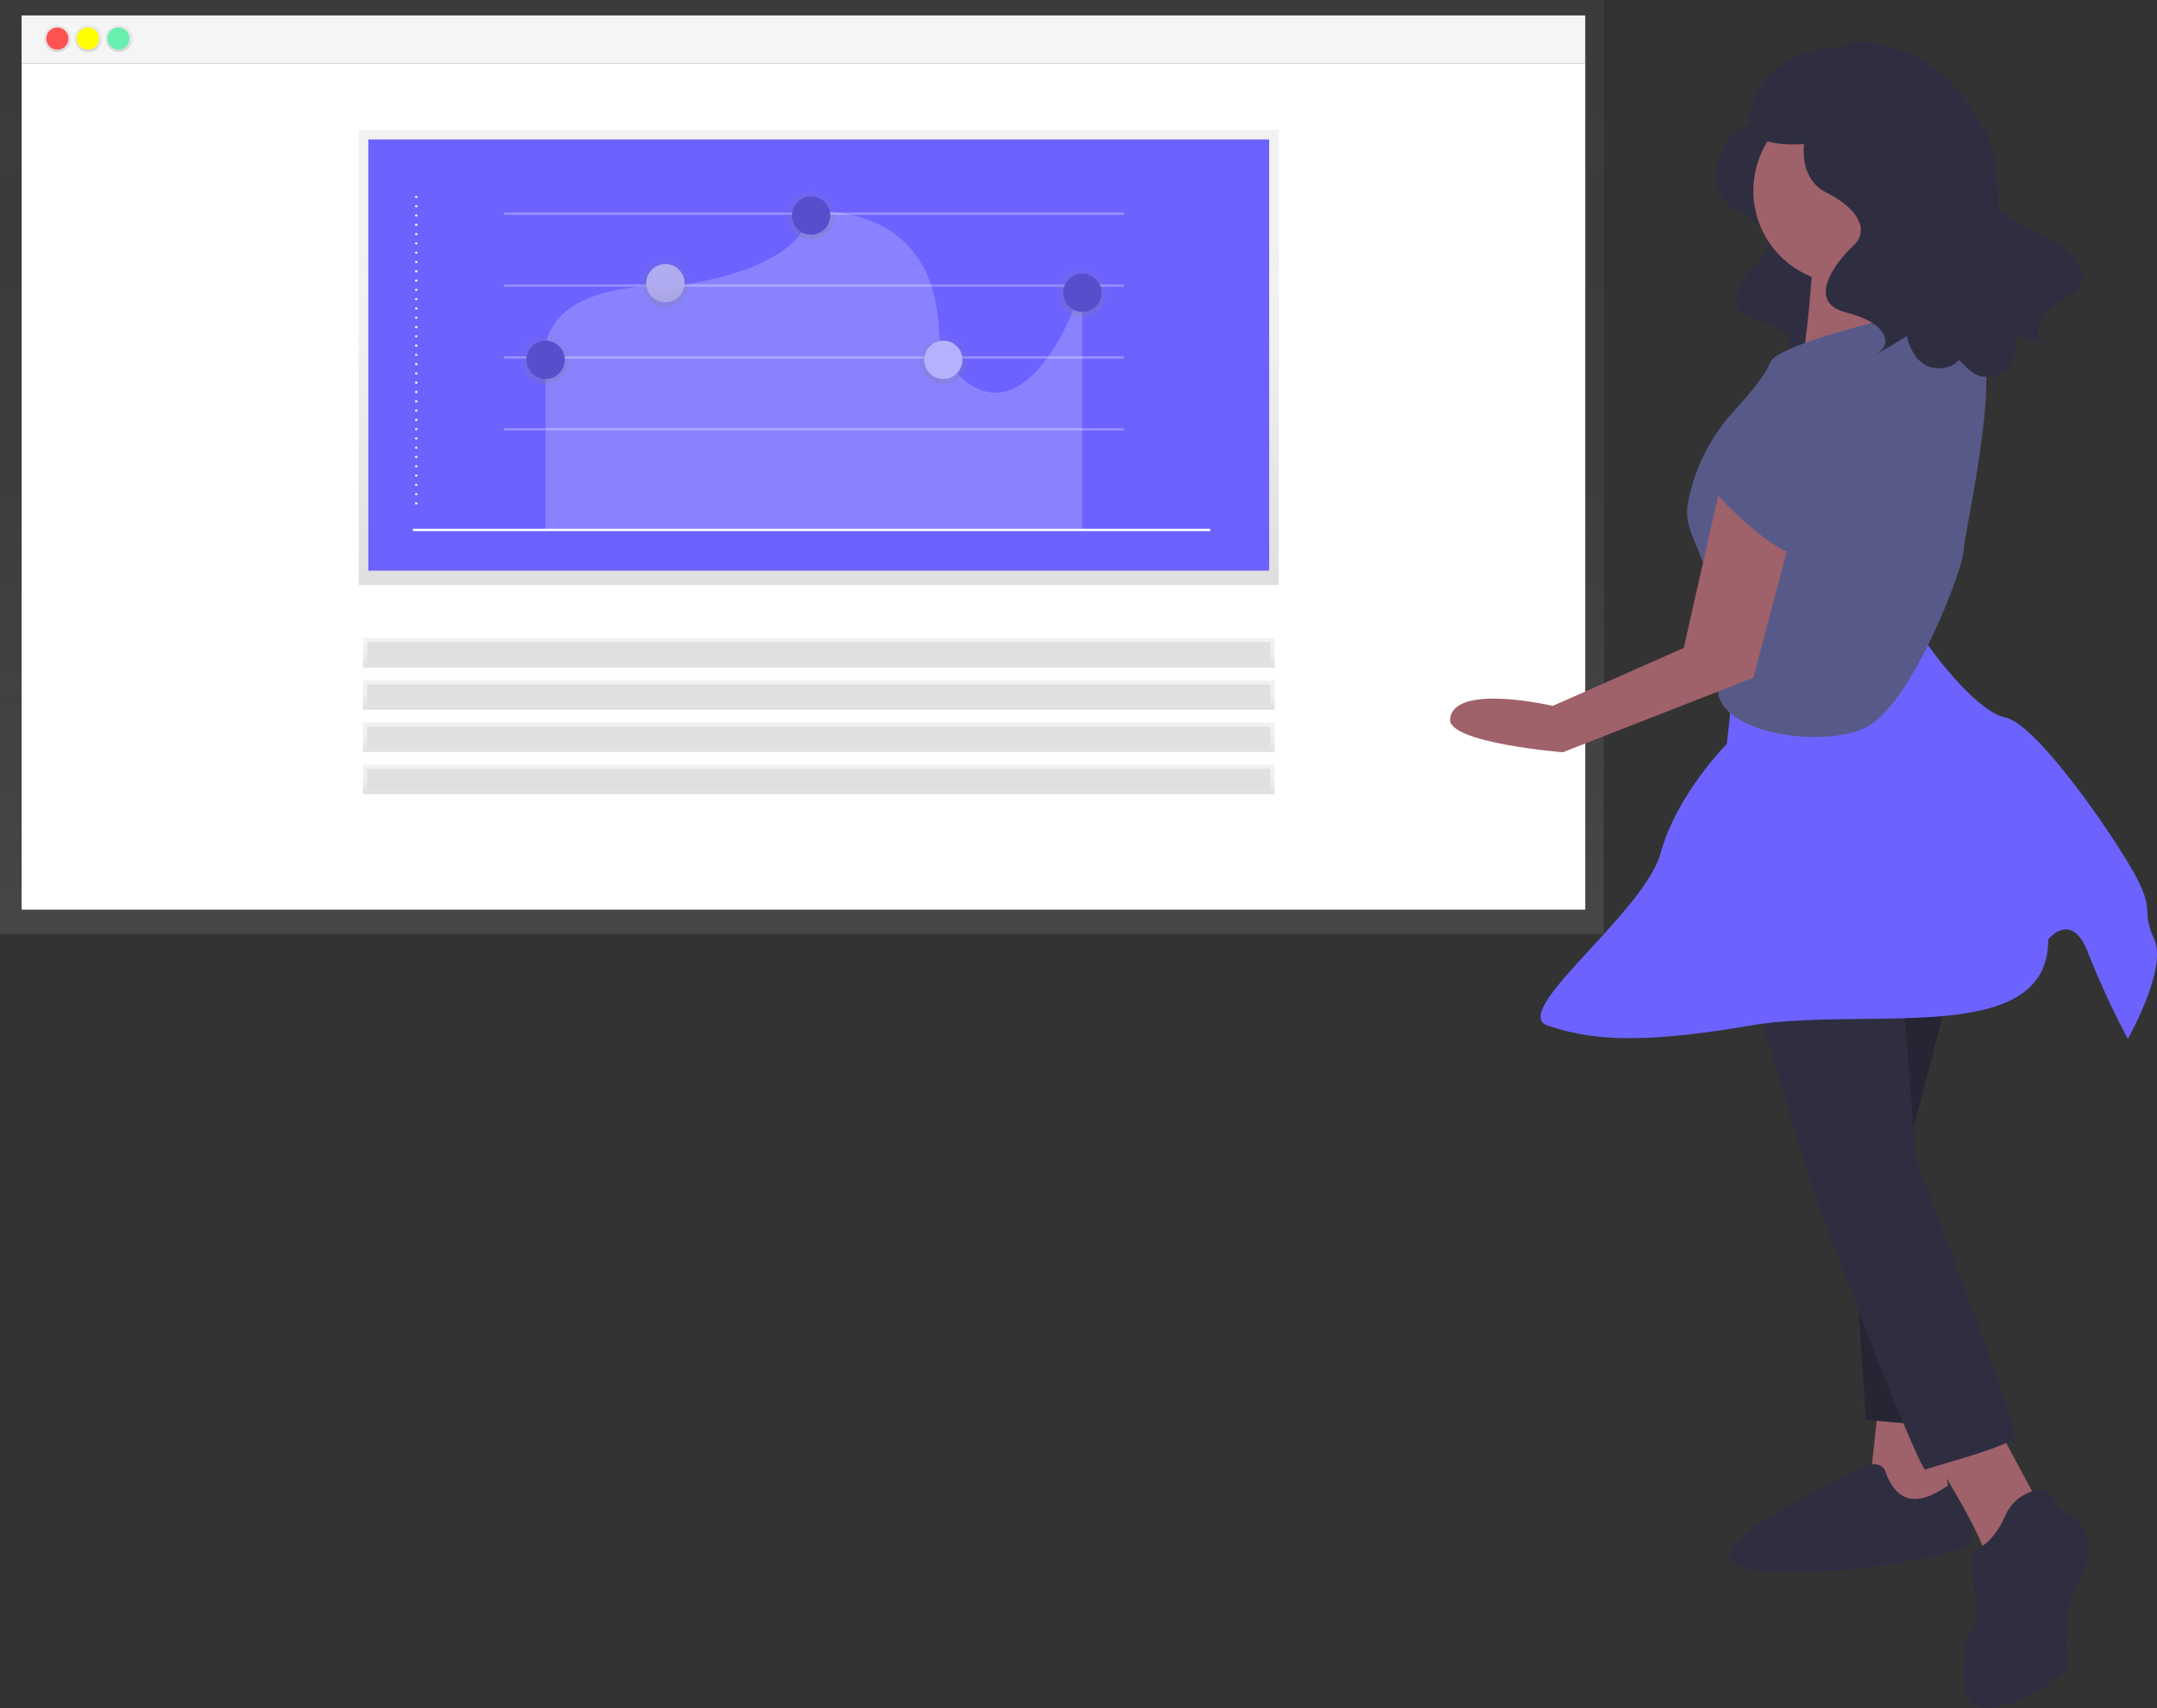 <svg data-name="Layer 1" xmlns="http://www.w3.org/2000/svg" xmlns:xlink="http://www.w3.org/1999/xlink" width="928.766" height="735.639"><rect width="100%" height="100%" fill="#333333" stroke="none"/><defs><linearGradient id="a" x1="345.271" y1="402.374" x2="345.271" gradientUnits="userSpaceOnUse"><stop offset="0" stop-color="gray" stop-opacity=".25"/><stop offset=".535" stop-color="gray" stop-opacity=".12"/><stop offset="1" stop-color="gray" stop-opacity=".1"/></linearGradient><linearGradient id="b" x1="24.7" y1="22.443" x2="24.7" y2="10.757" xlink:href="#a"/><linearGradient id="c" x1="37.98" y1="22.443" x2="37.98" y2="10.757" xlink:href="#a"/><linearGradient id="d" x1="51.259" y1="22.443" x2="51.259" y2="10.757" xlink:href="#a"/><linearGradient id="e" x1="352.54" y1="251.946" x2="352.54" y2="55.933" xlink:href="#a"/><linearGradient id="f" x1="234.932" y1="165.287" x2="234.932" y2="144.654" xlink:href="#a"/><linearGradient id="g" x1="286.514" y1="132.275" x2="286.514" y2="111.642" xlink:href="#a"/><linearGradient id="h" x1="349.246" y1="103.142" x2="349.246" y2="82.509" xlink:href="#a"/><linearGradient id="i" x1="406.186" y1="165.287" x2="406.186" y2="144.654" xlink:href="#a"/><linearGradient id="j" x1="466.021" y1="136.401" x2="466.021" y2="115.768" xlink:href="#a"/><linearGradient id="k" x1="352.54" y1="287.505" x2="352.54" y2="274.784" xlink:href="#a"/><linearGradient id="l" x1="352.54" y1="305.677" x2="352.54" y2="292.956" xlink:href="#a"/><linearGradient id="m" x1="352.54" y1="323.849" x2="352.54" y2="311.128" xlink:href="#a"/><linearGradient id="n" x1="352.54" y1="342.021" x2="352.54" y2="329.301" xlink:href="#a"/></defs><path fill="url(#a)" d="M0 0h690.542v402.374H0z"/><path fill="#f5f5f5" d="M9.296 6.64h673.279v20.583H9.296z"/><path fill="#fff" d="M9.296 27.223h673.279V391.75H9.296z"/><circle cx="24.7" cy="16.6" r="5.843" fill="url(#b)"/><circle cx="37.98" cy="16.6" r="5.843" fill="url(#c)"/><circle cx="51.259" cy="16.6" r="5.843" fill="url(#d)"/><circle cx="24.7" cy="16.6" r="4.781" fill="#ff5252"/><circle cx="37.847" cy="16.6" r="4.781" fill="#ff0"/><circle cx="50.994" cy="16.6" r="4.781" fill="#69f0ae"/><path fill="url(#e)" d="M154.463 55.933h396.153v196.013H154.463z"/><path fill="#6c63ff" d="M158.59 60.059h387.9v185.697h-387.9z"/><path fill="none" stroke="#fff" stroke-linecap="round" stroke-linejoin="round" stroke-dasharray="0 4" d="M179.223 84.819v134.114"/><path fill="none" stroke="#fff" stroke-linecap="round" stroke-linejoin="round" d="M178.191 228.218h342.508"/><path fill="none" stroke="#fff" stroke-linecap="round" stroke-linejoin="round" opacity=".3" d="M217.394 92.04h266.165M217.394 122.99h266.165M217.394 153.939h266.165M217.394 184.889h266.165"/><path d="M234.932 228.218v-74.279s-6.19-31.98 56.74-30.95c57.234-8.12 57.234-31.744 57.234-31.744s52.636-5.726 55.306 50.278a30.504 30.504 0 0012.632 23.489c21.687 15.294 40.519-15.181 49.177-42.022v105.228z" fill="#fff" opacity=".2"/><circle cx="286.514" cy="121.958" r="8.253" fill="#6c63ff"/><circle cx="286.514" cy="121.958" r="8.253" fill="#fff" opacity=".5"/><circle cx="234.932" cy="154.971" r="10.316" fill="url(#f)"/><circle cx="286.514" cy="121.958" r="10.316" fill="url(#g)"/><circle cx="349.246" cy="92.826" r="10.316" fill="url(#h)"/><circle cx="406.186" cy="154.971" r="10.316" fill="url(#i)"/><circle cx="466.021" cy="126.085" r="10.316" fill="url(#j)"/><circle cx="234.932" cy="154.971" r="8.253" fill="#6c63ff"/><circle cx="234.932" cy="154.971" r="8.253" opacity=".2"/><circle cx="349.246" cy="92.826" r="8.253" fill="#6c63ff"/><circle cx="349.246" cy="92.826" r="8.253" opacity=".2"/><circle cx="406.186" cy="154.971" r="8.253" fill="#6c63ff"/><circle cx="406.186" cy="154.971" r="8.253" fill="#fff" opacity=".5"/><circle cx="466.021" cy="126.085" r="8.253" fill="#6c63ff"/><circle cx="466.021" cy="126.085" r="8.253" opacity=".2"/><path fill="url(#k)" d="M156.281 274.784H548.8v12.721H156.281z"/><path fill="url(#l)" d="M156.281 292.956H548.8v12.721H156.281z"/><path fill="url(#m)" d="M156.281 311.128H548.8v12.721H156.281z"/><path fill="url(#n)" d="M156.281 329.301H548.8v12.721H156.281z"/><path fill="#e0e0e0" d="M158.098 276.601h388.884v9.086H158.098zM158.098 294.773h388.884v9.086H158.098zM158.098 312.946h388.884v9.086H158.098zM158.098 331.118h388.884v9.086H158.098z"/><path d="M758.153 43.316s1.975 6.584-9.218 12.51-14.485 28.312-1.317 34.896 17.119 15.144 10.535 21.07-18.436 21.727-2.634 25.678 17.777 11.851 13.169 15.143 10.534-5.925 10.534-5.925 2.634 15.802 16.46 11.851 52.674-79.01 32.922-89.545-70.451-25.678-70.451-25.678z" fill="#2f2e41"/><path fill="#9f616a" d="M809.169 601.511l-4.28 39.953 18.549 11.415 17.123-2.854L832 601.511h-22.831z"/><circle cx="794.901" cy="82.122" r="39.953" fill="#9f616a"/><path d="M781.345 101.385s-3.567 60.643-7.848 60.643 49.941-2.854 49.941-2.854-22.83-39.953-11.415-52.795-30.678-4.994-30.678-4.994z" fill="#9f616a"/><path fill="#2f2e41" d="M840.561 421.723l-18.549 71.344 14.268 121.286-32.818-2.854-12.842-189.776h49.941z"/><path opacity=".2" d="M840.561 421.723l-18.549 71.344 14.268 121.286-32.818-2.854-12.842-189.776h49.941z"/><path d="M812.023 634.33s-1.427-8.562-15.696 0-74.198 35.672-42.806 41.38 95.602-7.135 95.602-11.416 1.426-31.391-4.281-28.537-24.257 21.403-32.819-1.427z" fill="#2f2e41"/><path d="M830.573 624.341s22.83 35.673 24.257 45.661 22.83-22.83 22.83-22.83l-19.976-37.1z" fill="#9f616a"/><path d="M754.948 427.43l25.684 85.614s45.66 121.286 48.514 119.859 37.1-9.989 38.526-14.27-42.807-119.858-42.807-119.858l-5.707-74.199zM881.941 641.464a18.732 18.732 0 00-18.55 11.415c-5.707 12.842-12.842 14.27-14.269 15.696s4.281 31.392 0 34.246-8.56 32.818 5.708 32.818 37.1-15.696 35.672-18.55-1.427-22.83 2.854-31.391 11.415-22.83 0-31.392-11.415-12.842-11.415-12.842z" fill="#2f2e41"/><path d="M746.386 294.73l-2.854 25.683s-21.403 21.404-28.537 47.088-65.638 68.49-48.515 74.198 37.1 8.561 87.04 0 128.421 9.988 128.421-37.1c0 0 9.988-12.841 17.123 5.708a372.95 372.95 0 0017.122 37.1s17.123-29.965 11.416-42.807 0-11.415-7.135-25.684-42.807-67.064-57.076-69.918-41.38-39.953-39.953-44.234-77.052 29.965-77.052 29.965z" fill="#6c63ff"/><path d="M823.438 134.917s-58.502 12.842-61.356 21.403c-1.605 4.816-9.08 13.695-15.313 20.543a80.198 80.198 0 00-20.139 40.865c-1.488 9.103 4.768 17.288 7.628 27.773 8.561 31.392 14.982 23.544 6.42 46.374s42.807 31.392 62.784 21.404 42.093-69.205 42.093-76.34 19.263-87.753 3.567-93.46-25.684-8.562-25.684-8.562z" fill="#575a88"/><path d="M742.106 203.408l-17.123 75.625-56.362 24.97s-42.807-9.987-44.234 5.708c-.932 10.248 48.514 14.27 48.514 14.27l82.047-32.106 18.55-69.917z" fill="#9f616a"/><path d="M762.082 174.87s-35.672 21.403-27.111 32.819 29.965 29.964 35.672 29.964 9.989-34.245 9.989-44.233-18.55-18.55-18.55-18.55z" fill="#575a88"/><path d="M797.775 30.241s2.188 7.294-10.212 13.859-16.046 31.364-1.458 38.658 18.964 16.776 11.67 23.34-20.423 24.07-2.918 28.447 19.694 13.13 14.588 16.776 11.67-6.564 11.67-6.564 2.918 17.505 18.236 13.129 30.6-83.93 13.526-104.419C837 34.416 797.775 30.241 797.775 30.241z" fill="#2f2e41"/><path d="M793.116 22.733c.003-10.686 31.973-3.007 45.68 11.913 9.492 10.332 23.91 25.876 11.828 36.833s20.708 25.32 29.502 29.675 26.157 17.673 10.48 26.607-15.425 17.953-9.525 20.088-13.008-3.175-13.008-3.175 1.91 17.644-14.02 17.56-61.632-87.632-50.714-111.966c10.151-22.627-10.223-27.535-10.223-27.535z" fill="#2f2e41"/><path d="M800.04 20.391c-42.752-2.574-47.043 29.607-47.043 29.607.296 18.624 29.87 9.55 38.085 12.326 9.91-7.13 29.012-20.618 42.673-30.244a64.612 64.612 0 00-33.715-11.689z" fill="#2f2e41"/></svg>